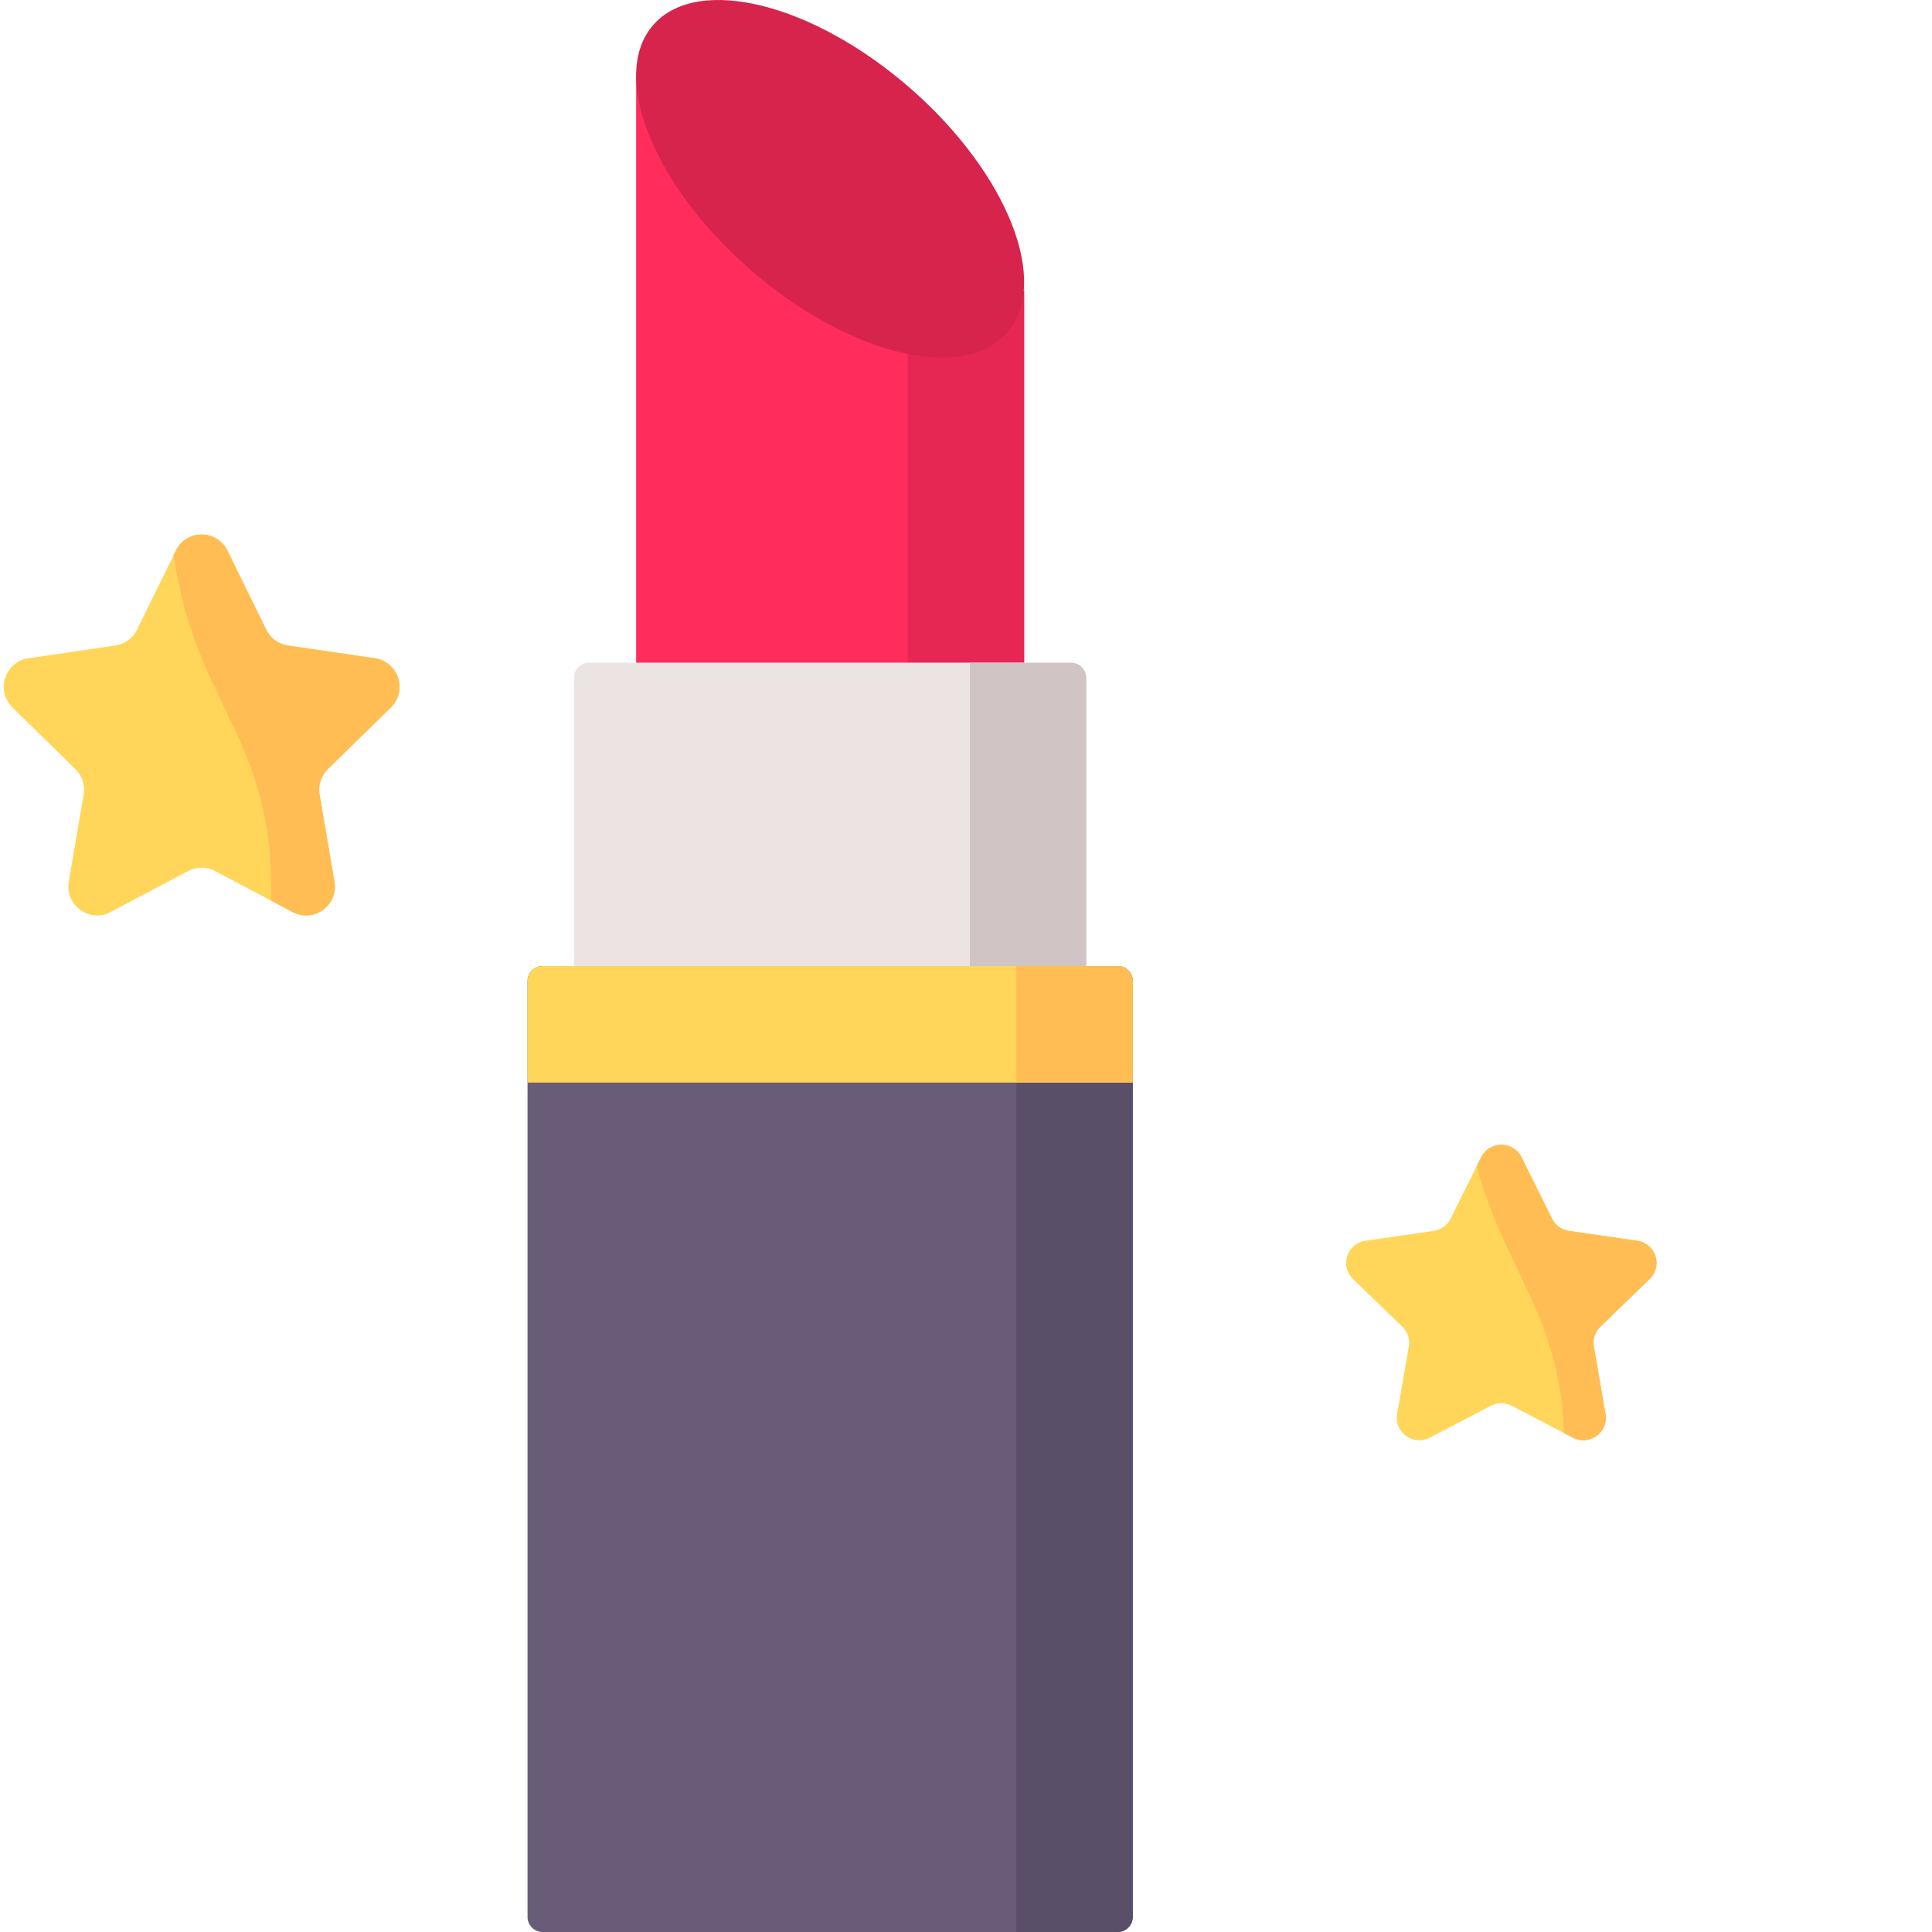 <?xml version="1.0" encoding="UTF-8"?> <svg xmlns="http://www.w3.org/2000/svg" xmlns:xlink="http://www.w3.org/1999/xlink" version="1.1" width="512" height="512" x="0" y="0" viewBox="0 0 511 511.999" style="enable-background:new 0 0 512 512" xml:space="preserve" class=""><g><path fill="#ff2c5c" d="M270.906 196.246H168.09V19.305l102.816 57.87zm0 0" opacity="1" data-original="#ff2c5c"></path><path fill="#e62753" d="M240.066 59.816v136.43h30.84V77.176zm0 0" opacity="1" data-original="#e62753"></path><path fill="#ebe4e2" d="M287.36 256H151.64v-76.355c0-2.208 1.794-4 4-4h127.72c2.206 0 4 1.792 4 4zm0 0" opacity="1" data-original="#ebe4e2"></path><path fill="#ebe4e2" d="M287.36 286.902H151.64V179.645a4 4 0 0 1 4-4h127.72a4 4 0 0 1 4 4zm0 0" opacity="1" data-original="#ebe4e2"></path><path fill="#d1c4c4" d="M287.36 286.902h-30.848V175.645h26.847a4 4 0 0 1 4 4zm0 0" opacity="1" data-original="#d1c4c4"></path><path fill="#685c79" d="M295.695 512H143.301c-2.207 0-4-1.793-4-4V260a4 4 0 0 1 4-4h152.394c2.211 0 4 1.79 4 4v248a4 4 0 0 1-4 4zm0 0" opacity="1" data-original="#685c79"></path><path fill="#594f69" d="M295.695 512h-26.843V256h26.843c2.211 0 4 1.79 4 4v248a4 4 0 0 1-4 4zm0 0" opacity="1" data-original="#594f69" class=""></path><path fill="#ffd659" d="M299.695 286.902H139.301V260a4 4 0 0 1 4-4h152.394c2.211 0 4 1.79 4 4zm0 0" opacity="1" data-original="#ffd659" class=""></path><path fill="#ffbd54" d="M299.695 286.902h-30.843V256h26.843c2.211 0 4 1.79 4 4zm0 0" opacity="1" data-original="#ffbd54" class=""></path><path fill="#d6244d" d="M266.25 88.3c-11.79 13.196-42.277 5.579-68.098-17.015-25.824-22.597-37.195-51.613-25.406-64.808 11.79-13.2 42.281-5.582 68.102 17.015 25.82 22.594 37.195 51.61 25.402 64.809zm0 0" opacity="1" data-original="#d6244d"></path><path fill="#ffd659" d="m59.77 145.914 10.3 20.973a7.625 7.625 0 0 0 5.739 4.187l23.03 3.363c6.25.91 8.747 8.63 4.224 13.055l-16.665 16.324a7.67 7.67 0 0 0-2.191 6.778l3.934 23.047c1.066 6.254-5.465 11.023-11.055 8.07L56.48 230.828a7.588 7.588 0 0 0-7.09 0l-20.6 10.883c-5.59 2.953-12.126-1.816-11.06-8.07l3.938-23.047a7.692 7.692 0 0 0-2.191-6.778l-16.668-16.32c-4.524-4.43-2.028-12.144 4.222-13.059l23.035-3.363a7.625 7.625 0 0 0 5.735-4.187l10.3-20.969c2.797-5.691 10.876-5.691 13.669-.004zm0 0" opacity="1" data-original="#ffd659" class=""></path><path fill="#ffbd54" d="M103.063 187.492c4.523-4.426 2.027-12.144-4.223-13.054l-23.031-3.364a7.625 7.625 0 0 1-5.739-4.187l-10.3-20.973c-2.793-5.687-10.872-5.687-13.665 0l-.542 1.106c5.488 39.957 27.082 48.886 25.746 91.64l5.773 3.05c5.59 2.954 12.125-1.815 11.059-8.07l-3.934-23.046a7.67 7.67 0 0 1 2.191-6.778zm0 0" opacity="1" data-original="#ffbd54" class=""></path><path fill="#ffd659" d="m402.73 306.695 8.083 16.262a5.965 5.965 0 0 0 4.5 3.246l18.062 2.61c4.902.707 6.86 6.69 3.313 10.128l-13.07 12.657a5.907 5.907 0 0 0-1.72 5.254l3.086 17.875c.836 4.851-4.289 8.546-8.671 6.257l-16.16-8.437a6.007 6.007 0 0 0-5.563 0l-16.156 8.437c-4.383 2.293-9.508-1.406-8.672-6.257l3.086-17.875a5.907 5.907 0 0 0-1.72-5.254l-13.07-12.657c-3.546-3.437-1.59-9.421 3.313-10.128l18.063-2.61a5.956 5.956 0 0 0 4.5-3.246l8.078-16.262c2.195-4.414 8.527-4.414 10.718 0zm0 0" opacity="1" data-original="#ffd659" class=""></path><path fill="#ffbd54" d="M423.613 351.598a5.914 5.914 0 0 0-1.718 5.254l3.085 17.875c.844 4.851-4.289 8.55-8.668 6.261l-2.335-1.226c-1.141-31.637-15.938-43.453-23.114-70.75l1.153-2.32c2.191-4.41 8.523-4.41 10.714 0l8.083 16.265a5.962 5.962 0 0 0 4.503 3.246l18.063 2.606c4.894.71 6.86 6.699 3.312 10.129zm0 0" opacity="1" data-original="#ffbd54" class=""></path></g></svg> 